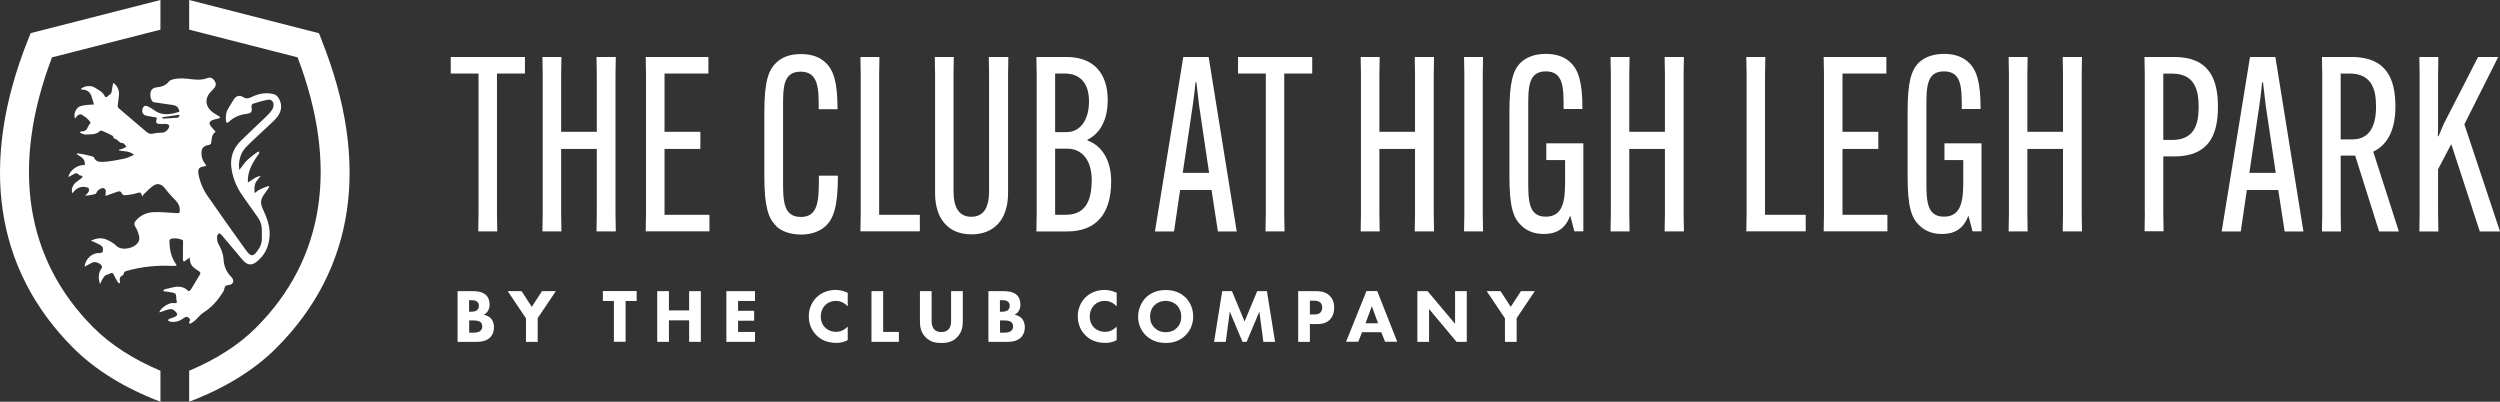 <?xml version="1.0" encoding="UTF-8"?>
<svg id="Layer_2" data-name="Layer 2" xmlns="http://www.w3.org/2000/svg" viewBox="0 0 267.22 42.94">
  <rect x="0" y="0" width="267.22" height="42.94" fill="#333333" stroke="none"/>
  <defs>
    <style>
      .cls-1 {
        fill: #fff;
        stroke-width: 0px;
      }
    </style>
  </defs>
  <g id="Layer_1-2" data-name="Layer 1">
    <g>
      <g>
        <path class="cls-1" d="M34.38,4.27l-.29-.72L20.22,0v3.17l11.59,2.96c4.41,11.59,2.89,21.56-4.43,28.88-1.84,1.85-4.25,3.39-7.16,4.62v3.31c3.81-1.45,6.96-3.38,9.33-5.76,8.4-8.41,10.07-19.79,4.82-32.91"/>
        <path class="cls-1" d="M17.15,39.63c-2.91-1.23-5.32-2.78-7.16-4.62C2.68,27.69,1.15,17.72,5.56,6.13l11.59-2.96V0L3.28,3.54l-.29.72C-2.25,17.39-.58,28.77,7.82,37.18c2.38,2.38,5.52,4.31,9.33,5.76v-3.31Z"/>
      </g>
      <path class="cls-1" d="M23.51,12.62c-.1.03-.19.05-.29.08-.19.05-.39.08-.56.16-.3.15-.34.35-.14.61.16.21.34.4.53.62-.43.28-.42.72-.47,1.16,0,.09-.12.22-.2.23-.91.13-.95.72-.76,1.47.06.25.27.47.43.75-.03.01-.12.07-.21.08-.57.07-.73.29-.62.86.16.85.5,1.64.99,2.34,1.33,1.92,2.68,3.82,4.04,5.71.59.82.83.78,1.38-.04.25-.37.38-.76.36-1.2-.01-.25,0-.5,0-.76.02-.51-.11-.98-.39-1.4-.55-.79-1.11-1.57-1.67-2.36-.64-.91-1.06-1.91-1.2-3.02-.14-1.11.21-2.06.99-2.84.86-.85,1.76-1.67,2.64-2.52.25-.24.5-.5.7-.78.11-.15.17-.36.18-.54.02-.36-.25-.64-.6-.57-.56.1-1.1.27-1.64.44-.07.02-.14.23-.12.33.1.51-.02.68-.53.74-.73.08-1.37.36-1.91.87-.05.05-.14.1-.19.08-.05-.02-.08-.12-.09-.19-.05-.43-.03-.86.19-1.24.21-.37.43-.74.66-1.09.24-.36.61-.46.97-.23.33.21.59.16.91,0,.77-.37,1.58-.53,2.42-.29.15.04.31.17.4.3.45.63.46,1.38,0,2.02-.23.32-.52.59-.81.86-.85.81-1.73,1.58-2.55,2.41-.53.54-.79,1.23-.81,2,0,.13.02.25.03.48.13-.15.21-.22.26-.3.43-.67,1.04-1.15,1.68-1.6.05-.04.14-.03.21-.04-.02.08-.01.19-.06.25-.48.65-.9,1.32-1.09,2.12-.07.3-.08.61-.08.93.47-.27.84-.64,1.38-.71-.2.27-.47.51-.58.81-.12.3-.1.66-.08,1.03.47-.39.97-.61,1.51-.75.02.03.04.05.07.08-.06.09-.12.18-.18.27-.2.29-.42.56-.58.87-.17.34-.16.72,0,1.08.46,1,.89,2.01.78,3.15-.09,1-.48,1.86-1.24,2.53-.65.57-1.13.52-1.68-.14-.72-.87-1.45-1.73-2.18-2.59-.08-.09-.2-.15-.3-.22-.07.11-.21.23-.21.34,0,.25,0,.54.12.75.31.55.54,1.09.58,1.75.04.69.31,1.34.83,1.85.12.11.22.33.2.47-.04.24-.25.38-.51.39-.25,0-.4.12-.44.39-.02.16-.11.31-.2.45-.52.81-1.15,1.53-1.96,2.05-.34.21-.57.48-.83.76-.16.17-.37.3-.56.44-.04.03-.12.02-.18.03-.01-.07-.05-.17-.02-.2.23-.28-.04-.4-.19-.51-.07-.05-.28.02-.38.1-.45.35-.94.5-1.5.39-.08-.02-.15-.1-.22-.15.06-.05.12-.12.19-.15.2-.08.42-.13.61-.23.21-.11.28-.26.08-.47-.34-.36-.5-.41-1-.24-.25.09-.5.16-.8.26.16-.49,1.02-1.04,1.49-1,.43.03.44.03.34-.39,0-.04-.01-.09-.01-.13,0-.47-.03-.52-.5-.62-.28-.06-.57-.08-.86-.12,0-.03-.01-.06-.02-.08.06-.05.11-.13.18-.14.62-.11,1.22-.4,1.87-.2.13.04.28.1.38.19.27.28.37.28.57-.04.31-.5.61-1.01.91-1.52.11-.18.02-.27-.13-.37-.36-.24-.76-.46-.89-.92-.04-.14-.05-.29-.09-.52-.16.12-.27.21-.38.29-.07.05-.15.1-.23.15-.04-.08-.1-.17-.1-.25,0-.65.01-1.3.02-2.02-.3-.18-.71-.27-1.16-.21-.21.03-.3.13-.3.35.03.82.17,1.61.65,2.3.04.06.07.13.13.25-.17.01-.31.04-.44.03-1.65-.08-3.28.07-4.88.53-.18.05-.33.1-.35.32,0,.07-.09.15-.16.19-.27.14-.3.35-.23.61.02.07-.02.15-.04.22-.06-.03-.15-.05-.18-.11-.15-.24-.3-.49-.41-.75-.12-.27-.23-.32-.49-.17-.14.08-.34.09-.46.19-.16.14-.26.34-.37.52-.08.13-.12.27-.18.4-.04-.15-.1-.29-.12-.44-.06-.45,0-.87.28-1.25.03-.05.06-.13.05-.18-.11-.36-.73-.6-1.07-.43-.26.13-.5.27-.79.43.06-.84.84-1.51,1.57-1.45.12.01.34-.07.36-.14.03-.19.05-.48-.06-.57-.26-.22-.59-.35-.9-.5-.09-.04-.2-.05-.29-.12.53-.25,1.07-.35,1.63-.13.41.17.77.39,1.1.7.58.56,1.99.25,2.35-.46.17-.34.05-.67-.05-.99-.07-.22-.18-.43-.3-.62-.15-.25-.11-.44.07-.65.51-.59,1.19-.87,1.94-.9.72-.03,1.44.06,2.16.09.1,0,.2.01.29.02.27.03.3-.07.3-.34,0-.57-.32-.91-.69-1.27-.33-.33-.63-.7-.92-1.07-.32-.41-.75-.56-1.19-.27-.38.24-.69.59-1.02.9-.07.07-.12.16-.2.27-.15-.5-.15-.48-.66-.33-.38.11-.79.16-1.18.2-.1.01-.29-.08-.32-.16-.13-.36-.37-.27-.61-.18-.36.13-.73.26-1.14.41,0-.16-.02-.24,0-.31.09-.28-.04-.5-.28-.53-.17-.02-.38.13-.54.25-.12.09-.15.33-.26.37-.35.12-.72.17-1.12.18.36-.27.54-.54.36-.83-.78-.27-1.3.02-1.7.59-.18-.37.02-.91.38-1.18.2-.15.4-.29.6-.45.05-.04.08-.12.09-.19,0-.02-.1-.06-.15-.08-.06-.02-.16,0-.19-.04-.29-.38-.55-.13-.82.02-.11.06-.21.11-.35.18.11-.72,1.05-1.37,1.75-1.27.11-.64-.39-.89-.84-1.16.02-.04.04-.07.06-.11.25.04.51.08.76.13.28.06.55.13.82.2.07.02.17.06.19.11.17.49.64.49.99.48.71-.04,1.43-.18,2.13-.32.4-.08.78-.25,1.16-.43-.46-.43-1.06-.36-1.6-.47,0-.03,0-.06,0-.09.13-.03.26-.05.38-.1.14-.05.27-.14.41-.2-.13-.14-.26-.4-.38-.39-.42.01-.55-.44-.92-.49-.08-.01-.1-.26-.2-.31-.36-.2-.75-.37-1.13-.53-.06-.03-.19.01-.24.06-.43.4-.98.31-1.49.35-.19.01-.4-.12-.6-.19l.03-.11c.06-.01.12-.04.17-.04q.49,0,.63-.47s.04-.08.06-.11c.08-.13.26-.32.22-.38-.11-.2-.3-.36-.47-.52-.08-.08-.21-.11-.29-.19-.21-.2-.44-.2-.65.01-.08.08-.15.18-.22.28-.23-.35.05-1.15.53-1.31.47-.16,1-.14,1.48-.19-.09-.28-.18-.62-.3-.95-.15-.39-.45-.61-.88-.63-.08,0-.15-.03-.25-.05.29-.33,1.05-.45,1.46-.2.42.27.92.47,1.14.98.02.04.16.09.18.07.19-.21.52-.3.55-.65.03-.29.09-.57.15-.87.42.22.68.8.62,1.34-.04.37-.1.74-.14,1.12,0,.08.05.19.12.25.99.85,1.98,1.69,2.97,2.53.21.18.46.25.76.17.27-.08.56-.07.85-.09.34-.01.58-.18.74-.47.15-.26.07-.42-.23-.46-.16-.02-.33-.01-.49,0-.63,0-.68-.05-.53-.68-.1-.02-.2-.04-.3-.06-.28-.05-.56-.08-.84-.15-.33-.09-.47-.33-.41-.64.08-.4.29-.51.65-.32.2.11.41.22.59.36.71.54,1.48.51,2.29.31.15-.04.29-.09.43-.13-.06-.44-.3-.67-.72-.72-.66-.09-1.32-.19-1.98-.29-.05,0-.12-.02-.15-.06-.24-.28-.29-.6-.24-.95.04-.3.22-.49.53-.56.02,0,.04-.01.06-.02.54-.05,1.01-.16,1.39-.64.17-.21.59-.26.91-.3.37-.04.75-.02,1.11.02.68.08,1.35.19,2.03-.06.43-.16.66,0,.87.37.15.27.08.54-.23.85-.03.03-.06.06-.09.09-.87.8-.78,1.79.23,2.44.2.13.42.25.62.38,0,.03-.01.06-.02.09ZM17.36,12.54s0,.1.01.14c.54-.03,1.08-.05,1.62-.1.07,0,.13-.13.2-.19-.02-.04-.03-.08-.05-.12-.59.09-1.19.18-1.78.26Z"/>
    </g>
    <g>
      <path class="cls-1" d="M53.12,7.86v14.97l.03,1.9h-2.03l.03-1.9V7.86h-2.97v-1.77h7.93v1.77h-2.97Z"/>
      <path class="cls-1" d="M65.82,6.09l-.03,1.9v14.84l.03,1.9h-2.06l.03-1.9v-6.91h-3.81v6.91l.03,1.9h-2.03l.03-1.9V7.99l-.03-1.9h2.03l-.03,1.9v6.1h3.81v-6.1l-.03-1.9h2.06Z"/>
      <path class="cls-1" d="M71.03,15.92v7.04h4.8v1.77h-6.81l.03-1.9V7.99l-.03-1.9h6.7v1.77h-4.69v6.23h3.83v1.83h-3.83Z"/>
      <path class="cls-1" d="M82.98,24.16c-.86-.78-1.28-2.11-1.28-5.29v-6.91c0-3.44.5-4.51,1.28-5.27.55-.52,1.36-.91,2.63-.91s2.09.39,2.63.91c.86.81,1.28,2.09,1.28,4.93v.05h-2.01v-.05c0-2.09,0-3.96-1.93-3.96s-1.88,1.8-1.88,3.89v7.75c0,2.09,0,3.89,1.9,3.89s1.93-1.8,1.93-4.33v-.08h2.03v.08c0,3.21-.47,4.54-1.33,5.32-.52.47-1.36.89-2.61.89-1.15,0-2.06-.34-2.66-.89Z"/>
      <path class="cls-1" d="M91.97,24.74l.03-1.9V7.99l-.03-1.9h2.03l-.03,1.9v14.97h4.35v1.77h-6.36Z"/>
      <path class="cls-1" d="M107.78,6.09l-.03,1.9v12.65c0,2.82-1.49,4.41-3.91,4.41s-3.89-1.59-3.89-4.41V7.99l-.03-1.9h2.03l-.03,1.9v12.44c0,1.77.6,2.74,1.9,2.74s1.9-.96,1.9-2.74V7.99l-.03-1.9h2.06Z"/>
      <path class="cls-1" d="M110.78,24.74l.03-1.9V7.99l-.03-1.9h3.21c2.92,0,4.41,1.77,4.41,4.59v.05c0,2.03-.78,3.52-2.16,4.2v.08c1.56.57,2.53,2.16,2.53,4.33v.05c0,3.52-1.64,5.35-4.72,5.35h-3.26ZM112.78,14.12h1.25c1.46,0,2.37-1.36,2.37-3.23v-.08c0-1.83-.89-2.95-2.58-2.95h-1.04v6.26ZM113.9,22.96c1.96,0,2.79-1.28,2.79-3.68v-.05c0-2.09-1.02-3.34-2.61-3.34h-1.3v7.07h1.12Z"/>
      <path class="cls-1" d="M125.48,24.74h-2.03l3.03-18.65h2.71l3,18.65h-2.01l-.68-4.43h-3.36l-.65,4.43ZM126.42,18.48h2.82l-1.07-7.2c-.1-.83-.23-1.88-.29-2.48h-.1c-.05.6-.16,1.64-.29,2.48l-1.07,7.2Z"/>
      <path class="cls-1" d="M137.27,7.86v14.97l.03,1.9h-2.03l.03-1.9V7.86h-2.97v-1.77h7.93v1.77h-2.97Z"/>
      <path class="cls-1" d="M153.28,6.09l-.03,1.9v14.84l.03,1.9h-2.06l.03-1.9v-6.91h-3.81v6.91l.03,1.9h-2.03l.03-1.9V7.99l-.03-1.9h2.03l-.03,1.9v6.1h3.81v-6.1l-.03-1.9h2.06Z"/>
      <path class="cls-1" d="M158.52,6.09l-.03,1.9v14.84l.03,1.9h-2.03l.03-1.9V7.99l-.03-1.9h2.03Z"/>
      <path class="cls-1" d="M165.28,15.32h3.96v9.41h-.96l-.42-1.62h-.05c-.52,1.38-1.49,1.9-2.79,1.9-1.17,0-1.9-.42-2.4-.89-.86-.81-1.28-1.96-1.28-5.27v-6.91c0-3.1.37-4.48,1.25-5.29.6-.55,1.49-.89,2.66-.89,1.28,0,2.09.42,2.61.91.86.81,1.28,2.09,1.28,4.9v.08h-2.01v-.08c0-2.19,0-3.94-1.9-3.94s-1.88,1.75-1.88,3.89v7.75c0,2.11,0,3.89,1.88,3.89,2.06,0,2.06-2.14,2.06-4.12v-1.93h-2.01v-1.8Z"/>
      <path class="cls-1" d="M179.99,6.09l-.03,1.9v14.84l.03,1.9h-2.06l.03-1.9v-6.91h-3.81v6.91l.03,1.9h-2.03l.03-1.9V7.99l-.03-1.9h2.03l-.03,1.9v6.1h3.81v-6.1l-.03-1.9h2.06Z"/>
      <path class="cls-1" d="M186.66,24.74l.03-1.9V7.99l-.03-1.9h2.03l-.03,1.9v14.97h4.35v1.77h-6.36Z"/>
      <path class="cls-1" d="M196.94,15.92v7.04h4.8v1.77h-6.81l.03-1.9V7.99l-.03-1.9h6.7v1.77h-4.69v6.23h3.83v1.83h-3.83Z"/>
      <path class="cls-1" d="M207.84,15.32h3.96v9.41h-.96l-.42-1.62h-.05c-.52,1.38-1.49,1.9-2.79,1.9-1.17,0-1.9-.42-2.4-.89-.86-.81-1.28-1.96-1.28-5.27v-6.91c0-3.1.37-4.48,1.25-5.29.6-.55,1.49-.89,2.66-.89,1.28,0,2.09.42,2.61.91.86.81,1.28,2.09,1.28,4.9v.08h-2.01v-.08c0-2.19,0-3.94-1.9-3.94s-1.88,1.75-1.88,3.89v7.75c0,2.11,0,3.89,1.88,3.89,2.06,0,2.06-2.14,2.06-4.12v-1.93h-2.01v-1.8Z"/>
      <path class="cls-1" d="M222.54,6.09l-.03,1.9v14.84l.03,1.9h-2.06l.03-1.9v-6.91h-3.81v6.91l.03,1.9h-2.03l.03-1.9V7.99l-.03-1.9h2.03l-.03,1.9v6.1h3.81v-6.1l-.03-1.9h2.06Z"/>
      <path class="cls-1" d="M229.25,22.83V7.99l-.03-1.9h3.18c3.73,0,4.67,2.37,4.67,5.29v.05c0,2.95-.94,5.29-4.67,5.29h-1.17v6.1l.03,1.9h-2.03l.03-1.9ZM232.17,14.96c2.29,0,2.84-1.54,2.84-3.52v-.05c0-1.96-.55-3.52-2.84-3.52h-.94v7.09h.94Z"/>
      <path class="cls-1" d="M239.5,24.74h-2.03l3.03-18.65h2.71l3,18.65h-2.01l-.68-4.43h-3.36l-.65,4.43ZM240.43,18.48h2.82l-1.07-7.2c-.1-.83-.23-1.88-.29-2.48h-.1c-.05.6-.16,1.64-.29,2.48l-1.07,7.2Z"/>
      <path class="cls-1" d="M250.19,16.63v6.21l.03,1.9h-2.03l.03-1.9V7.99l-.03-1.9h3.18c3.73,0,4.67,2.37,4.67,5.27v.05c0,2.16-.65,3.99-2.37,4.8l2.74,8.53h-2.11l-2.56-8.11h-1.54ZM250.19,14.9h1.25c1.88,0,2.53-1.51,2.53-3.47v-.08c0-1.93-.55-3.49-2.84-3.49h-.94v7.04Z"/>
      <path class="cls-1" d="M267.03,6.09l-3.62,7.2,3.81,11.45h-2.16l-3.05-9.34-1.41,2.69v4.75l.03,1.9h-2.03l.03-1.9V7.99l-.03-1.9h2.03l-.03,1.9v5.16c0,.42,0,.99-.03,1.41h.08l.55-1.3,3.68-7.17h2.16Z"/>
    </g>
    <g>
      <path class="cls-1" d="M50.56,31.12c.29,0,.96.02,1.38.41.35.33.39.79.39,1.02,0,.21-.03.45-.18.69-.14.23-.32.34-.45.4.26.04.55.17.75.37.18.18.35.49.35.97,0,.54-.21.89-.42,1.1-.45.43-1.1.46-1.43.46h-2.04v-5.42h1.66ZM50.14,33.32h.2c.17,0,.46-.02.63-.15.11-.08.22-.24.22-.48s-.11-.38-.21-.46c-.18-.14-.42-.14-.65-.14h-.19v1.23ZM50.14,35.56h.3c.32,0,.7,0,.93-.22.11-.11.18-.26.18-.45,0-.22-.09-.37-.17-.44-.22-.2-.64-.2-.89-.2h-.34v1.31Z"/>
      <path class="cls-1" d="M56.21,34.01l-1.94-2.89h1.48l1.09,1.68,1.09-1.68h1.48l-1.94,2.89v2.53h-1.25v-2.53Z"/>
      <path class="cls-1" d="M66.87,32.17v4.36h-1.25v-4.36h-1.18v-1.06h3.61v1.06h-1.18Z"/>
      <path class="cls-1" d="M71.5,33.18h2.16v-2.06h1.25v5.42h-1.25v-2.3h-2.16v2.3h-1.25v-5.42h1.25v2.06Z"/>
      <path class="cls-1" d="M80.7,32.17h-1.81v1.05h1.72v1.06h-1.72v1.2h1.81v1.06h-3.06v-5.42h3.06v1.06Z"/>
      <path class="cls-1" d="M90.61,36.36c-.48.24-.87.29-1.19.29-1,0-1.67-.34-2.13-.79-.49-.47-.84-1.19-.84-2.05s.36-1.57.84-2.04c.48-.46,1.18-.78,2.02-.78.36,0,.77.07,1.3.3v1.45c-.28-.29-.69-.58-1.27-.58-.45,0-.82.15-1.1.42-.3.29-.51.73-.51,1.25,0,.56.23.96.47,1.19.11.11.5.45,1.17.45.33,0,.76-.09,1.24-.56v1.44Z"/>
      <path class="cls-1" d="M94.4,31.12v4.36h1.68v1.06h-2.93v-5.42h1.25Z"/>
      <path class="cls-1" d="M102.91,34.33c0,.52-.06,1.16-.6,1.71-.52.54-1.12.62-1.69.62s-1.17-.08-1.69-.62c-.54-.55-.6-1.19-.6-1.71v-3.21h1.25v3.18c0,.24.02.63.28.91.22.24.52.28.76.28s.54-.05.76-.28c.27-.28.28-.67.28-.91v-3.18h1.25v3.21Z"/>
      <path class="cls-1" d="M107.3,31.12c.29,0,.96.02,1.38.41.35.33.39.79.39,1.02,0,.21-.03.45-.18.69-.14.23-.32.34-.45.4.26.04.55.17.75.37.18.18.35.49.35.97,0,.54-.21.89-.42,1.1-.45.43-1.1.46-1.43.46h-2.04v-5.42h1.66ZM106.88,33.32h.2c.17,0,.46-.02.63-.15.11-.08.22-.24.22-.48s-.11-.38-.21-.46c-.18-.14-.42-.14-.65-.14h-.19v1.23ZM106.88,35.56h.3c.32,0,.7,0,.93-.22.11-.11.18-.26.18-.45,0-.22-.09-.37-.17-.44-.22-.2-.64-.2-.89-.2h-.34v1.31Z"/>
      <path class="cls-1" d="M119.36,36.36c-.48.24-.87.29-1.19.29-1,0-1.67-.34-2.13-.79-.49-.47-.84-1.19-.84-2.05s.36-1.57.84-2.04c.48-.46,1.18-.78,2.02-.78.36,0,.77.07,1.3.3v1.45c-.28-.29-.69-.58-1.27-.58-.45,0-.82.15-1.1.42-.3.29-.51.73-.51,1.25,0,.56.23.96.47,1.19.11.11.5.45,1.17.45.33,0,.76-.09,1.24-.56v1.44Z"/>
      <path class="cls-1" d="M126.7,31.78c.51.5.84,1.21.84,2.05,0,.72-.26,1.46-.84,2.03-.5.49-1.19.8-2.1.8-1.02,0-1.71-.41-2.11-.8-.52-.49-.84-1.22-.84-2.01s.35-1.57.84-2.05c.37-.37,1.04-.8,2.12-.8.84,0,1.55.26,2.1.79ZM123.41,32.61c-.24.23-.48.63-.48,1.23,0,.5.16.89.5,1.22.35.33.74.45,1.16.45.55,0,.94-.2,1.2-.46.21-.2.47-.58.47-1.21,0-.56-.23-.98-.47-1.22-.27-.26-.7-.46-1.19-.46s-.89.17-1.19.46Z"/>
      <path class="cls-1" d="M129.77,36.54l.87-5.42h1.04l1.35,3.24,1.35-3.24h1.04l.87,5.42h-1.25l-.43-3.23-1.36,3.23h-.44l-1.36-3.23-.43,3.23h-1.25Z"/>
      <path class="cls-1" d="M140.66,31.12c.47,0,.99.06,1.42.45.46.41.53.94.53,1.32,0,.68-.26,1.06-.46,1.27-.43.44-1,.48-1.38.48h-.76v1.9h-1.25v-5.42h1.91ZM140.01,33.61h.45c.17,0,.47,0,.67-.2.11-.11.2-.3.2-.54s-.08-.41-.2-.53c-.19-.18-.46-.2-.7-.2h-.42v1.47Z"/>
      <path class="cls-1" d="M147.64,35.51h-2.05l-.41,1.02h-1.3l2.18-5.42h1.15l2.14,5.42h-1.3l-.41-1.02ZM147.3,34.55l-.67-1.82-.67,1.82h1.34Z"/>
      <path class="cls-1" d="M151.5,36.54v-5.42h1.09l2.94,3.49v-3.49h1.25v5.42h-1.09l-2.94-3.51v3.51h-1.25Z"/>
      <path class="cls-1" d="M160.85,34.01l-1.94-2.89h1.48l1.09,1.68,1.09-1.68h1.48l-1.94,2.89v2.53h-1.25v-2.53Z"/>
    </g>
  </g>
</svg>